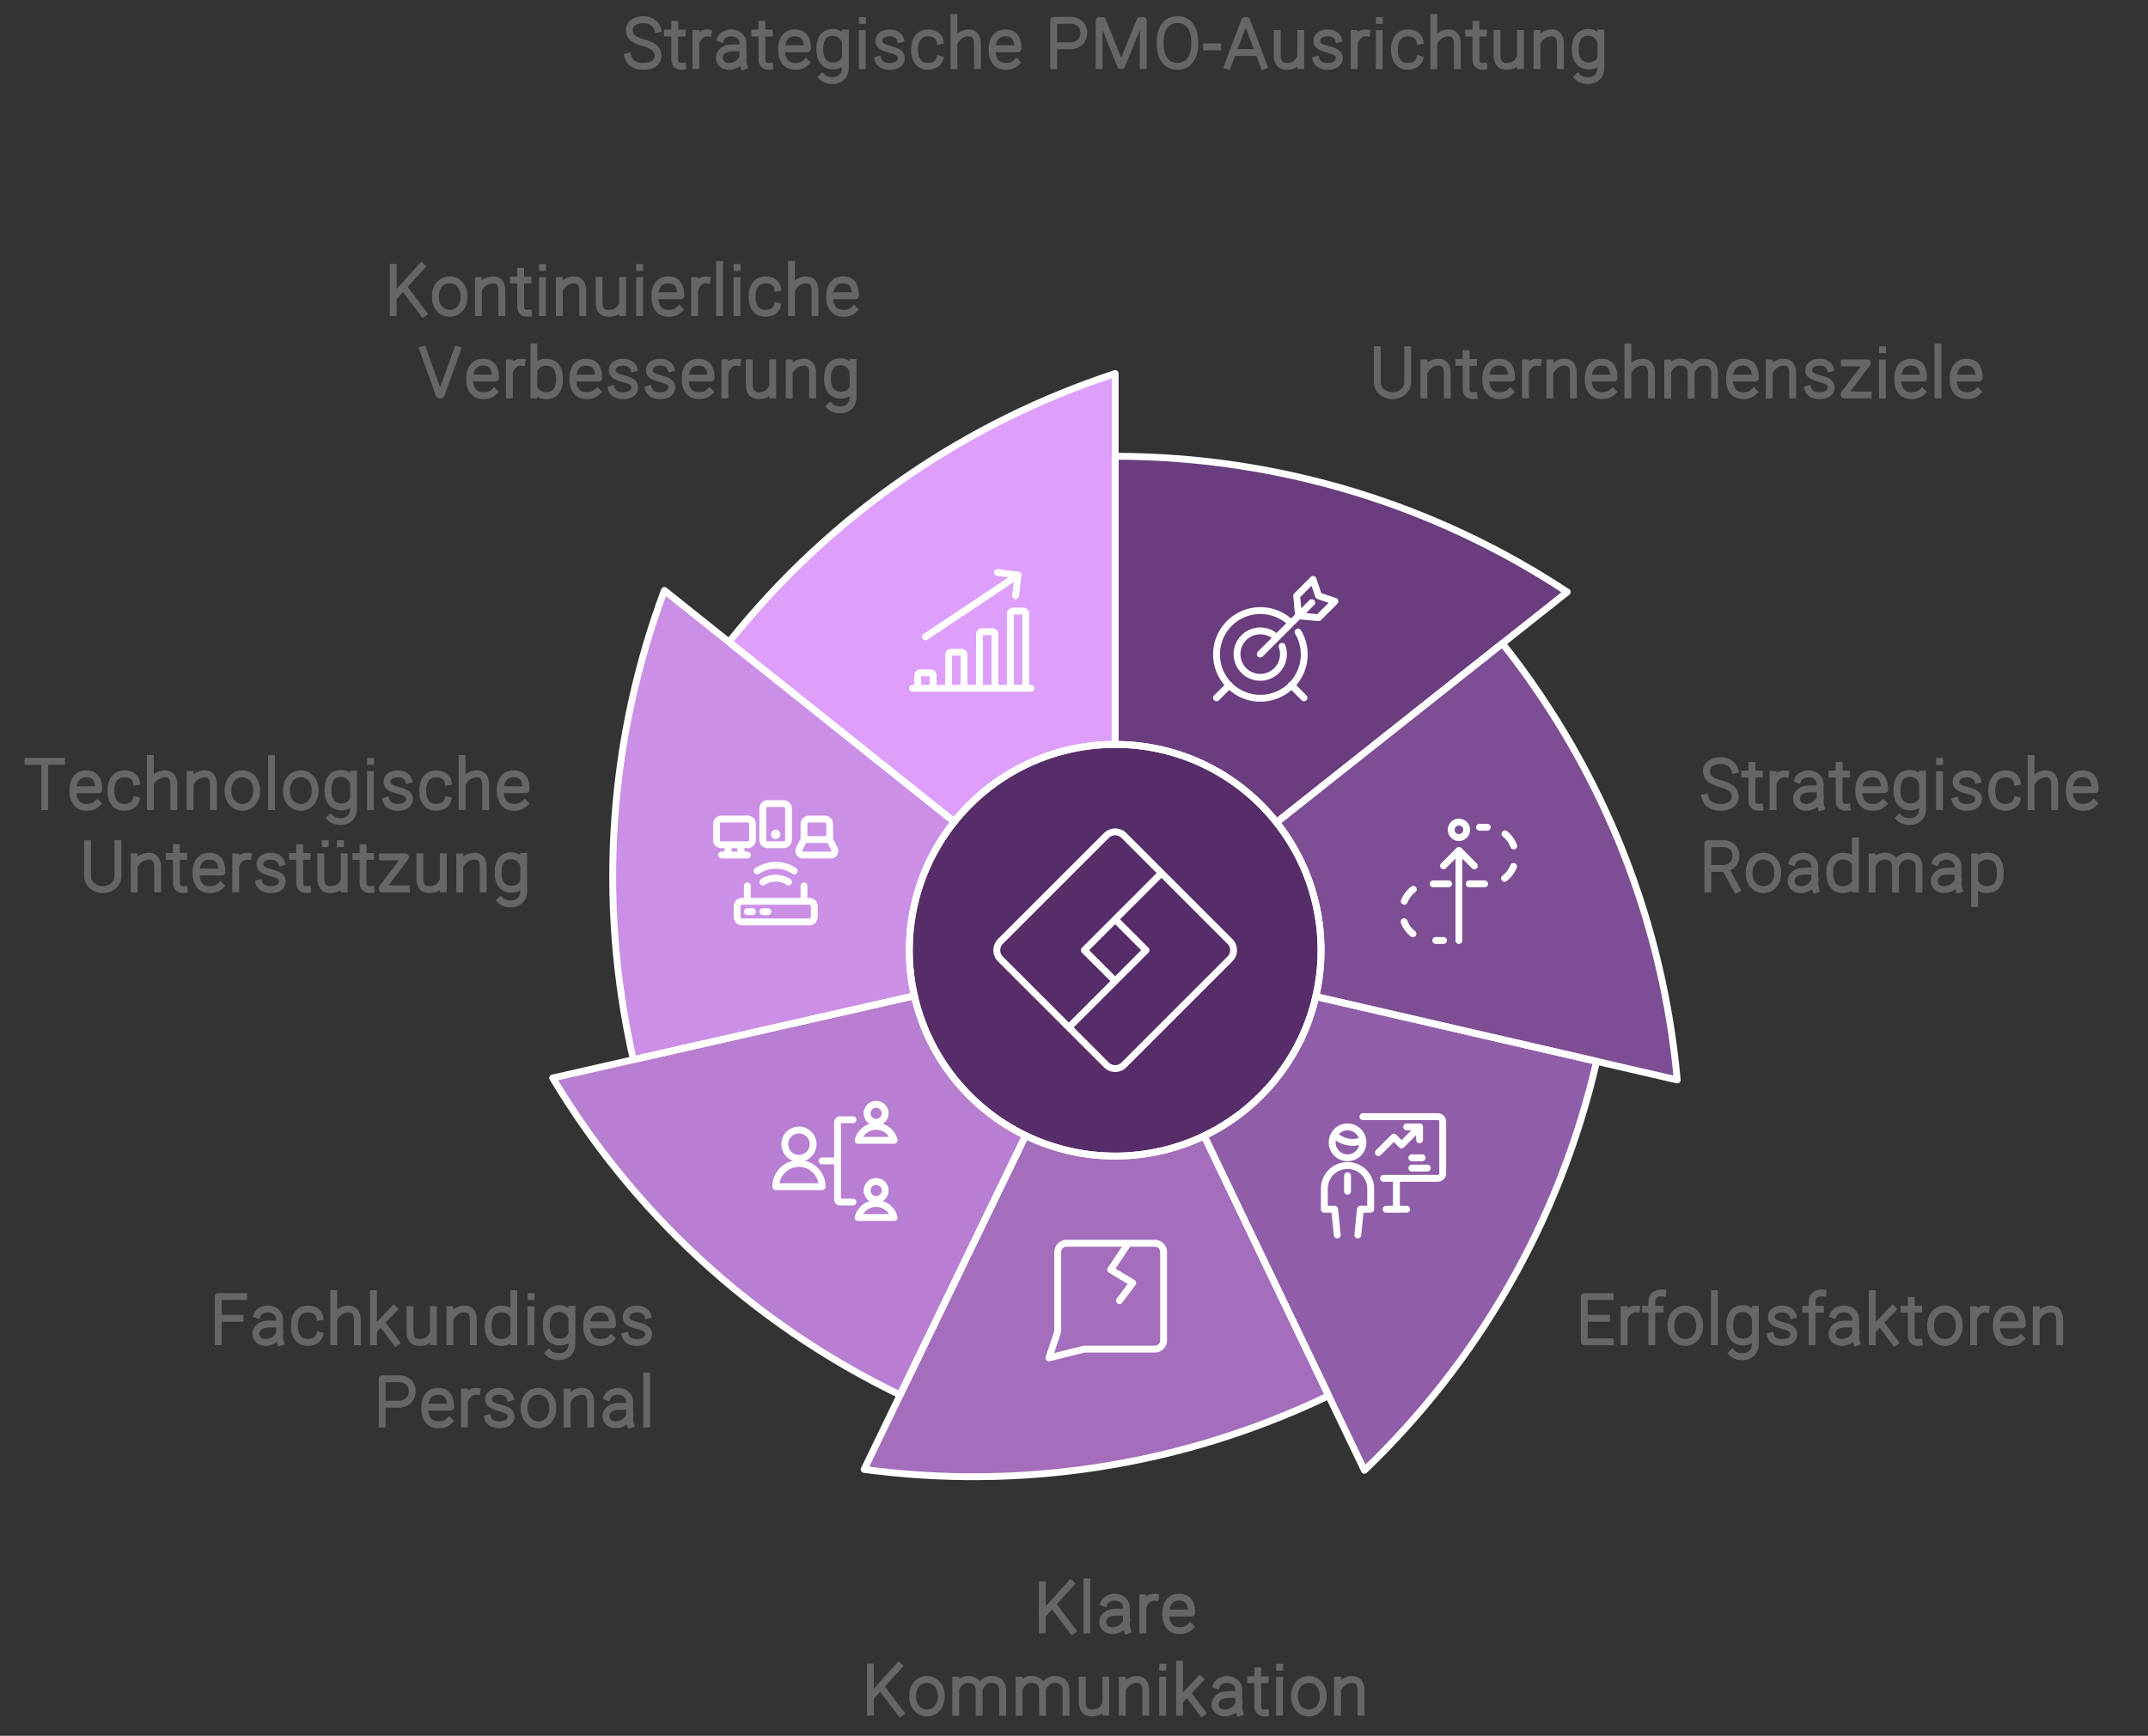<svg width="626" height="506" viewBox="0 0 626 506" style="fill:none;stroke:none;fill-rule:evenodd;clip-rule:evenodd;stroke-linecap:round;stroke-linejoin:round;stroke-miterlimit:1.5;" version="1.1" xmlns="http://www.w3.org/2000/svg" xmlns:xlink="http://www.w3.org/1999/xlink"><rect x="0" y="0" width="626" height="506" fill="#333333" stroke="none"/><g id="blend" style="mix-blend-mode:multiply"><g id="g-root-0.cr-big_cr_2rk2cj6qubp-fill" data-item-order="-106659" data-item-id="0.cr-big_cr_2rk2cj6qubp" data-item-class="Shape Stroke Fill ScenePart Indexed_0 ColorStrokeBlack" data-item-index="0" data-renderer-id="0" transform="matrix(1, 0, 0, 1, 255, 207)"><g id="0.cr-big_cr_2rk2cj6qubp-fill" stroke="none" fill="#562d69" transform="matrix(1, 0, 0, 1, -2, -2)"><g xmlns="http://www.w3.org/2000/svg" transform="translate(12, 12)"><path d="M0 60a60 60 0 1 0 120 0a60 60 0 1 0 -120 0"></path></g></g></g><g id="g-root-7.cu_sy_1hd82msj6qtc4-fill" data-item-order="-106657" data-item-id="7.cu_sy_1hd82msj6qtc4" data-item-class="ScenePart Indexed Fill Stroke ColorStrokeBlack" data-item-index="7" data-renderer-id="0" transform="matrix(1, 0, 0, 1, 202.461, 98.892)"><g id="7.cu_sy_1hd82msj6qtc4-fill" stroke="none" fill="#de9ffb" transform="matrix(1, 0, 0, 1, -2.461, -2.892)"><g xmlns="http://www.w3.org/2000/svg" transform="translate(-247, -143)"><path d="M 325.107 286.566L 259.461 234.161C 289.718 196.259 329.121 169.958 372 155.892L 372 264C 372 264 372 264 372 264C 353.022 264 336.102 272.811 325.107 286.566Z"></path></g></g></g><g id="g-root-6.cu_sy_1hd82msj6qtc3-fill" data-item-order="-106655" data-item-id="6.cu_sy_1hd82msj6qtc3" data-item-class="ScenePart Indexed Fill Stroke ColorStrokeBlack" data-item-index="6" data-renderer-id="0" transform="matrix(1, 0, 0, 1, 163.834, 162.121)"><g id="6.cu_sy_1hd82msj6qtc3-fill" stroke="none" fill="#cb8fe6" transform="matrix(1, 0, 0, 1, -2.834, -2.121)"><g xmlns="http://www.w3.org/2000/svg" transform="translate(-208, -207)"><path d="M 313.478 337.296L 231.578 355.903C 220.834 308.611 224.861 261.407 240.62 219.121L 325.107 286.566C 316.904 296.828 312 309.841 312 324C 312 328.569 312.511 333.019 313.478 337.296Z"></path></g></g></g><g id="g-root-5.cu_sy_1lt1kr8j6qsju-fill" data-item-order="-106653" data-item-id="5.cu_sy_1lt1kr8j6qsju" data-item-class="ScenePart Indexed Fill Stroke ColorStrokeBlack" data-item-index="5" data-renderer-id="0" transform="matrix(1, 0, 0, 1, 151.069, 280.296)"><g id="5.cu_sy_1lt1kr8j6qsju-fill" stroke="none" fill="#b77ed1" transform="matrix(1, 0, 0, 1, -2.069, -2.296)"><g xmlns="http://www.w3.org/2000/svg" transform="translate(-196, -325)"><path d="M 313.478 337.296L 208.069 361.244C 231.285 399.942 265.663 432.538 309.326 453.646L 345.88 378.031C 329.681 370.186 317.545 355.272 313.478 337.296Z"></path></g></g></g><g id="g-root-4.cu_sy_1lt1kr8j6qsjt-fill" data-item-order="-106651" data-item-id="4.cu_sy_1lt1kr8j6qsjt" data-item-class="ScenePart Indexed Fill Stroke ColorStrokeBlack" data-item-index="4" data-renderer-id="0" transform="matrix(1, 0, 0, 1, 241.834, 321.031)"><g id="4.cu_sy_1lt1kr8j6qsjt-fill" stroke="none" fill="#a46ebc" transform="matrix(1, 0, 0, 1, -2.834, -2.031)"><g xmlns="http://www.w3.org/2000/svg" transform="translate(-286, -366)"><path d="M 397.931 378.123C 390.082 381.89 381.288 384 372 384C 362.638 384 353.776 381.856 345.88 378.031L 298.834 475.351C 343.561 481.35 390.483 474.819 434.22 453.864L 397.931 378.123Z"></path></g></g></g><g id="g-root-3.cu_sy_1uool04j6qrr4-fill" data-item-order="-106649" data-item-id="3.cu_sy_1uool04j6qrr4" data-item-class="ScenePart Indexed Fill Stroke ColorStrokeBlack" data-item-index="3" data-renderer-id="0" transform="matrix(1, 0, 0, 1, 340.931, 280.5)"><g id="3.cu_sy_1uool04j6qrr4-fill" stroke="none" fill="#905ea8" transform="matrix(1, 0, 0, 1, -2.931, -2.5)"><g xmlns="http://www.w3.org/2000/svg" transform="translate(-385, -325)"><path d="M 430.475 337.5C 426.347 355.454 414.162 370.332 397.931 378.122L 444.637 475.605C 477.23 444.393 501.4 403.648 512.309 356.393L 430.475 337.5Z"></path></g></g></g><g id="g-root-2.cu_sy_1q8v2voj6qrrj-fill" data-item-order="-106647" data-item-id="2.cu_sy_1q8v2voj6qrrj" data-item-class="ScenePart Indexed Fill Stroke ColorStrokeBlack" data-item-index="2" data-renderer-id="0" transform="matrix(1, 0, 0, 1, 362.024, 177.555)"><g id="2.cu_sy_1q8v2voj6qrrj-fill" stroke="none" fill="#7d4e93" transform="matrix(1, 0, 0, 1, -2.024, -2.555)"><g xmlns="http://www.w3.org/2000/svg" transform="translate(-407, -222)"><path d="M 419.024 286.73L 484.852 234.555C 514.976 272.562 531.741 316.872 535.8 361.816L 430.475 337.5C 431.473 333.161 432 328.642 432 324C 432 309.916 427.148 296.966 419.024 286.73Z"></path></g></g></g><g id="g-root-1.cu_sy_2rk2cj6qubq-fill" data-item-order="-106645" data-item-id="1.cu_sy_2rk2cj6qubq" data-item-class="ScenePart Indexed Indexed_1 Fill Stroke ColorStrokeBlack" data-item-index="1" data-renderer-id="0" transform="matrix(1, 0, 0, 1, 315, 123)"><g id="1.cu_sy_2rk2cj6qubq-fill" stroke="none" fill="#693d7e" transform="matrix(1, 0, 0, 1, -2, -2)"><g xmlns="http://www.w3.org/2000/svg" transform="translate(-360, -168)"><path d="M 372 180L 372 264C 391.053 264 408.032 272.881 419.023 286.73L 503.745 219.58C 466.087 194.713 421 180.17 372.503 180.001C 372.335 180 372.168 180 372 180Z"></path></g></g></g><g id="g-root-2_7rcr8j6v11r-fill" data-item-order="0" data-item-id="2_7rcr8j6v11r" data-item-class="Icon Stroke SceneTarget Indexed Indexed_1 InsideFill InsideColorFill ColorStrokeBlack" data-item-index="1" data-renderer-id="0" transform="matrix(1, 0, 0, 1, 343.79, 158.167)"></g><g id="g-root-tx_technolo_142e1ckj6qrra-fill" data-item-order="0" data-item-id="tx_technolo_142e1ckj6qrra" data-item-class="Label Stroke SceneTarget Indexed ColorStrokeBlack" data-item-index="6" data-renderer-id="0" transform="matrix(1, 0, 0, 1, -9, 207)"></g><g id="g-root-incr_1ursyfoj6uzgp-fill" data-item-order="0" data-item-id="incr_1ursyfoj6uzgp" data-item-class="Icon Stroke SceneTarget Indexed InsideFill InsideColorFill ColorStrokeBlack" data-item-index="7" data-renderer-id="0" transform="matrix(1, 0, 0, 1, 255.204, 155.763)"></g><g id="g-root-tx_strategi_909zkkj6qsjm-fill" data-item-order="0" data-item-id="tx_strategi_909zkkj6qsjm" data-item-class="Label Stroke SceneTarget Indexed ColorStrokeBlack" data-item-index="2" data-renderer-id="0" transform="matrix(1, 0, 0, 1, 483, 207)"></g><g id="g-root-tech_1hgcg2cj6v11m-fill" data-item-order="0" data-item-id="tech_1hgcg2cj6v11m" data-item-class="Icon Stroke SceneTarget Indexed InsideFill InsideColorFill ColorStrokeBlack" data-item-index="6" data-renderer-id="0" transform="matrix(1, 0, 0, 1, 198.058, 223.496)"></g><g id="g-root-mana_1ut1wlwj6v1mw-fill" data-item-order="0" data-item-id="mana_1ut1wlwj6v1mw" data-item-class="Icon Stroke SceneTarget InsideFill InsideColorFill ColorStrokeBlack" data-item-index="0" data-renderer-id="0" transform="matrix(1, 0, 0, 1, 279, 230.996)"></g><g id="g-root-path_dj7v4kj6uzgu-fill" data-item-order="0" data-item-id="path_dj7v4kj6uzgu" data-item-class="Icon Stroke SceneTarget Indexed InsideFill InsideColorFill ColorStrokeBlack" data-item-index="2" data-renderer-id="0" transform="matrix(1, 0, 0, 1, 397.18, 228.899)"></g><g id="g-root-tx_unterneh_1upxj6cj6qtxf-fill" data-item-order="0" data-item-id="tx_unterneh_1upxj6cj6qtxf" data-item-class="Label Stroke SceneTarget Indexed Indexed_1 ColorStrokeBlack" data-item-index="1" data-renderer-id="0" transform="matrix(1, 0, 0, 1, 387, 87)"></g><g id="g-root-1_145ies4j6uzgr-fill" data-item-order="0" data-item-id="1_145ies4j6uzgr" data-item-class="Icon Stroke SceneTarget Indexed InsideFill InsideColorFill ColorStrokeBlack" data-item-index="5" data-renderer-id="0" transform="matrix(1, 0, 0, 1, 215.34, 310.414)"></g><g id="g-root-tx_klarekom_mb40usj6qu4g-fill" data-item-order="0" data-item-id="tx_klarekom_mb40usj6qu4g" data-item-class="Label Stroke SceneTarget Indexed ColorStrokeBlack" data-item-index="4" data-renderer-id="0" transform="matrix(1, 0, 0, 1, 237, 447)"></g><g id="g-root-grap_qu1wesj6v11p-fill" data-item-order="0" data-item-id="grap_qu1wesj6v11p" data-item-class="Icon Stroke SceneTarget Indexed InsideFill InsideColorFill ColorStrokeBlack" data-item-index="3" data-renderer-id="0" transform="matrix(1, 0, 0, 1, 375.21, 314.752)"></g><g id="g-root-tx_fachkund_v6r13oj6qsjz-fill" data-item-order="0" data-item-id="tx_fachkund_v6r13oj6qsjz" data-item-class="Label Stroke SceneTarget Indexed ColorStrokeBlack" data-item-index="5" data-renderer-id="0" transform="matrix(1, 0, 0, 1, 39, 363)"></g><g id="g-root-squa_zpownoj6v090-fill" data-item-order="0" data-item-id="squa_zpownoj6v090" data-item-class="Icon Stroke SceneTarget Indexed InsideFill InsideColorFill ColorStrokeBlack" data-item-index="4" data-renderer-id="0" transform="matrix(1, 0, 0, 1, 294.407, 351.143)"></g><g id="g-root-tx_erfolgsf_dg3hp0j6qrrd-fill" data-item-order="0" data-item-id="tx_erfolgsf_dg3hp0j6qrrd" data-item-class="Label Stroke SceneTarget Indexed ColorStrokeBlack" data-item-index="3" data-renderer-id="0" transform="matrix(1, 0, 0, 1, 447, 363)"></g><g id="g-root-tx_strategi_1lux00kj6qrkc-fill" data-item-order="0" data-item-id="tx_strategi_1lux00kj6qrkc" data-item-class="Label Stroke SceneTarget SceneTitle ColorStrokeBlack" data-item-index="none" data-renderer-id="0" transform="matrix(1, 0, 0, 1, 165, -9)"></g><g id="g-root-tx_kontinui_18hl2dwj6qu4t-fill" data-item-order="0" data-item-id="tx_kontinui_18hl2dwj6qu4t" data-item-class="Label Stroke SceneTarget Indexed ColorStrokeBlack" data-item-index="7" data-renderer-id="0" transform="matrix(1, 0, 0, 1, 99, 63)"></g><g id="g-root-0.cr-big_cr_2rk2cj6qubp-stroke" data-item-order="-106659" data-item-id="0.cr-big_cr_2rk2cj6qubp" data-item-class="Shape Stroke Fill ScenePart Indexed_0 ColorStrokeBlack" data-item-index="0" data-renderer-id="0" transform="matrix(1, 0, 0, 1, 255, 207)"><g id="0.cr-big_cr_2rk2cj6qubp-stroke" fill="none" stroke-linecap="round" stroke-linejoin="round" stroke-miterlimit="1.5" stroke="#ffffff" stroke-width="2" transform="matrix(1, 0, 0, 1, -2, -2)"><g xmlns="http://www.w3.org/2000/svg" transform="translate(12, 12)"><path d="M0 60a60 60 0 1 0 120 0a60 60 0 1 0 -120 0"></path></g></g></g><g id="g-root-7.cu_sy_1hd82msj6qtc4-stroke" data-item-order="-106657" data-item-id="7.cu_sy_1hd82msj6qtc4" data-item-class="ScenePart Indexed Fill Stroke ColorStrokeBlack" data-item-index="7" data-renderer-id="0" transform="matrix(1, 0, 0, 1, 202.461, 98.892)"><g id="7.cu_sy_1hd82msj6qtc4-stroke" fill="none" stroke-linecap="round" stroke-linejoin="round" stroke-miterlimit="1.5" stroke="#ffffff" stroke-width="2" transform="matrix(1, 0, 0, 1, -2.461, -2.892)"><g xmlns="http://www.w3.org/2000/svg" transform="translate(-247, -143)"><path d="M 325.107 286.566L 259.461 234.161C 289.718 196.259 329.121 169.958 372 155.892L 372 264C 372 264 372 264 372 264C 353.022 264 336.102 272.811 325.107 286.566Z"></path></g></g></g><g id="g-root-6.cu_sy_1hd82msj6qtc3-stroke" data-item-order="-106655" data-item-id="6.cu_sy_1hd82msj6qtc3" data-item-class="ScenePart Indexed Fill Stroke ColorStrokeBlack" data-item-index="6" data-renderer-id="0" transform="matrix(1, 0, 0, 1, 163.834, 162.121)"><g id="6.cu_sy_1hd82msj6qtc3-stroke" fill="none" stroke-linecap="round" stroke-linejoin="round" stroke-miterlimit="1.5" stroke="#ffffff" stroke-width="2" transform="matrix(1, 0, 0, 1, -2.834, -2.121)"><g xmlns="http://www.w3.org/2000/svg" transform="translate(-208, -207)"><path d="M 313.478 337.296L 231.578 355.903C 220.834 308.611 224.861 261.407 240.62 219.121L 325.107 286.566C 316.904 296.828 312 309.841 312 324C 312 328.569 312.511 333.019 313.478 337.296Z"></path></g></g></g><g id="g-root-5.cu_sy_1lt1kr8j6qsju-stroke" data-item-order="-106653" data-item-id="5.cu_sy_1lt1kr8j6qsju" data-item-class="ScenePart Indexed Fill Stroke ColorStrokeBlack" data-item-index="5" data-renderer-id="0" transform="matrix(1, 0, 0, 1, 151.069, 280.296)"><g id="5.cu_sy_1lt1kr8j6qsju-stroke" fill="none" stroke-linecap="round" stroke-linejoin="round" stroke-miterlimit="1.5" stroke="#ffffff" stroke-width="2" transform="matrix(1, 0, 0, 1, -2.069, -2.296)"><g xmlns="http://www.w3.org/2000/svg" transform="translate(-196, -325)"><path d="M 313.478 337.296L 208.069 361.244C 231.285 399.942 265.663 432.538 309.327 453.646L 345.88 378.031C 329.682 370.186 317.545 355.272 313.478 337.296Z"></path></g></g></g><g id="g-root-4.cu_sy_1lt1kr8j6qsjt-stroke" data-item-order="-106651" data-item-id="4.cu_sy_1lt1kr8j6qsjt" data-item-class="ScenePart Indexed Fill Stroke ColorStrokeBlack" data-item-index="4" data-renderer-id="0" transform="matrix(1, 0, 0, 1, 241.834, 321.031)"><g id="4.cu_sy_1lt1kr8j6qsjt-stroke" fill="none" stroke-linecap="round" stroke-linejoin="round" stroke-miterlimit="1.5" stroke="#ffffff" stroke-width="2" transform="matrix(1, 0, 0, 1, -2.834, -2.031)"><g xmlns="http://www.w3.org/2000/svg" transform="translate(-286, -366)"><path d="M 397.931 378.123C 390.082 381.89 381.288 384 372 384C 362.638 384 353.776 381.856 345.88 378.031L 298.834 475.351C 343.561 481.35 390.483 474.819 434.22 453.864L 397.931 378.123Z"></path></g></g></g><g id="g-root-3.cu_sy_1uool04j6qrr4-stroke" data-item-order="-106649" data-item-id="3.cu_sy_1uool04j6qrr4" data-item-class="ScenePart Indexed Fill Stroke ColorStrokeBlack" data-item-index="3" data-renderer-id="0" transform="matrix(1, 0, 0, 1, 340.931, 280.5)"><g id="3.cu_sy_1uool04j6qrr4-stroke" fill="none" stroke-linecap="round" stroke-linejoin="round" stroke-miterlimit="1.5" stroke="#ffffff" stroke-width="2" transform="matrix(1, 0, 0, 1, -2.931, -2.5)"><g xmlns="http://www.w3.org/2000/svg" transform="translate(-385, -325)"><path d="M 430.475 337.5C 426.347 355.454 414.162 370.332 397.931 378.122L 444.637 475.605C 477.23 444.393 501.4 403.648 512.309 356.393L 430.475 337.5Z"></path></g></g></g><g id="g-root-2.cu_sy_1q8v2voj6qrrj-stroke" data-item-order="-106647" data-item-id="2.cu_sy_1q8v2voj6qrrj" data-item-class="ScenePart Indexed Fill Stroke ColorStrokeBlack" data-item-index="2" data-renderer-id="0" transform="matrix(1, 0, 0, 1, 362.024, 177.555)"><g id="2.cu_sy_1q8v2voj6qrrj-stroke" fill="none" stroke-linecap="round" stroke-linejoin="round" stroke-miterlimit="1.5" stroke="#ffffff" stroke-width="2" transform="matrix(1, 0, 0, 1, -2.024, -2.555)"><g xmlns="http://www.w3.org/2000/svg" transform="translate(-407, -222)"><path d="M 419.024 286.73L 484.852 234.555C 514.976 272.562 531.74 316.872 535.8 361.816L 430.475 337.5C 431.473 333.161 432 328.642 432 324C 432 309.916 427.148 296.966 419.024 286.73Z"></path></g></g></g><g id="g-root-1.cu_sy_2rk2cj6qubq-stroke" data-item-order="-106645" data-item-id="1.cu_sy_2rk2cj6qubq" data-item-class="ScenePart Indexed Indexed_1 Fill Stroke ColorStrokeBlack" data-item-index="1" data-renderer-id="0" transform="matrix(1, 0, 0, 1, 315, 123)"><g id="1.cu_sy_2rk2cj6qubq-stroke" fill="none" stroke-linecap="round" stroke-linejoin="round" stroke-miterlimit="1.5" stroke="#ffffff" stroke-width="2" transform="matrix(1, 0, 0, 1, -2, -2)"><g xmlns="http://www.w3.org/2000/svg" transform="translate(-360, -168)"><path d="M 372 180L 372 264C 391.053 264 408.032 272.881 419.023 286.73L 503.745 219.58C 466.087 194.713 421 180.17 372.503 180.001C 372.335 180 372.168 180 372 180Z"></path></g></g></g><g id="g-root-2_7rcr8j6v11r-stroke" data-item-order="0" data-item-id="2_7rcr8j6v11r" data-item-class="Icon Stroke SceneTarget Indexed Indexed_1 InsideFill InsideColorFill ColorStrokeBlack" data-item-index="1" data-renderer-id="0" transform="matrix(1, 0, 0, 1, 343.79, 158.167)"><g id="2_7rcr8j6v11r-stroke" fill="none" stroke-linecap="round" stroke-linejoin="round" stroke-miterlimit="1.5" stroke="#ffffff" stroke-width="1.333" transform="matrix(1.5, 0, 0, 1.5, -9.5, -8)"><g xmlns="http://www.w3.org/2000/svg" transform="translate(13, 12)"><path d="M13.24,13.49A4.44,4.44,0,0,1,13.5,15a4.51,4.51,0,1,1-1.32-3.18M16.34,10.71A8.52,8.52,0,1,1,15,9M0.5 23.5L2.99 21.01M15.01 21.01L17.5 23.5M16.43 7.57L16.07 3.68L19.25 0.5L20.32 3.68L23.5 4.75L20.32 7.93L16.43 7.57ZM19 5L9 15"></path></g></g></g><g id="g-root-tx_technolo_142e1ckj6qrra-stroke" data-item-order="0" data-item-id="tx_technolo_142e1ckj6qrra" data-item-class="Label Stroke SceneTarget Indexed ColorStrokeBlack" data-item-index="6" data-renderer-id="0" transform="matrix(1, 0, 0, 1, -9, 207)"><g id="tx_technolo_142e1ckj6qrra-stroke" fill="none" stroke-linecap="square" stroke-linejoin="miter" stroke-miterlimit="4" stroke="#666666" stroke-width="2" transform="matrix(1, 0, 0, 1, 5, 2)"><g xmlns="http://www.w3.org/2000/svg" transform="translate(157, 8)"><path d="M-135.047 4.945C-138.31 4.945 -141.573 4.95 -144.836 4.95M-139.95 18.124V5.456 M-124.643 17.218C-125.616 18.155 -126.641 18.339 -127.826 18.339C-129.895 18.339 -131.758 17.028 -131.758 13.456C-131.758 9.884 -129.949 8.573 -127.88 8.573C-125.812 8.573 -124.208 9.63 -124.208 13.201H-131.428 M-113.348 16.254C-113.72 17.649 -115.288 18.339 -116.757 18.339C-118.894 18.339 -120.66 17.028 -120.66 13.456C-120.66 9.884 -118.791 8.573 -116.653 8.573C-115.146 8.573 -113.496 9.41 -113.263 10.915 M-109.192 4.086V18.128M-102.328 18.128V12.074C-102.328 11.363 -102.232 8.791 -104.625 8.587C-106.379 8.439 -108.064 9.547 -108.851 10.928 M-97.611 8.78L-97.611 18.128M-90.777 18.128V12.074C-90.777 11.362 -90.681 8.79 -93.064 8.587C-94.822 8.437 -96.511 9.562 -97.287 10.956 M-78.203 13.457C-78.203 16.522 -80.074 18.34 -82.382 18.34C-84.69 18.34 -86.561 16.522 -86.561 13.457C-86.561 10.392 -84.69 8.573 -82.382 8.573C-80.074 8.573 -78.203 10.392 -78.203 13.457Z M-73.874 4.125V18.126 M-61.163 13.457C-61.163 16.522 -63.034 18.34 -65.342 18.34C-67.65 18.34 -69.521 16.522 -69.521 13.457C-69.521 10.392 -67.65 8.573 -65.342 8.573C-63.034 8.573 -61.163 10.392 -61.163 13.457Z M-49.961 8.652V18.654C-49.961 23.351 -55.254 23.001 -56.689 21.47M-50.295 16.573C-50.975 17.661 -52.199 18.214 -53.485 18.214C-55.666 18.214 -57.423 16.903 -57.423 13.331C-57.423 9.76 -55.772 8.449 -53.59 8.449C-52.322 8.449 -51.017 9.129 -50.295 10.502 M-45.022 4.971H-44.998M-45.038 8.804V18.145 M-33.952 10.381C-34.248 9.404 -35.402 8.584 -37.012 8.584C-38.9 8.584 -40.12 9.447 -40.211 10.751C-40.316 12.246 -39.082 12.822 -37.152 13.339C-35.458 13.797 -33.515 14.277 -33.669 16.122C-33.768 17.311 -34.745 18.346 -37.102 18.346C-39.008 18.346 -40.085 17.53 -40.42 16.424 M-22.488 16.254C-22.86 17.649 -24.428 18.339 -25.897 18.339C-28.034 18.339 -29.8 17.028 -29.8 13.456C-29.8 9.884 -27.931 8.573 -25.793 8.573C-24.286 8.573 -22.636 9.41 -22.403 10.915 M-18.332 4.086V18.128M-11.468 18.128V12.074C-11.468 11.363 -11.372 8.791 -13.765 8.587C-15.519 8.439 -17.204 9.547 -17.991 10.928 M-0.103 17.218C-1.076 18.155 -2.101 18.339 -3.286 18.339C-5.355 18.339 -7.219 17.028 -7.219 13.456C-7.219 9.884 -5.409 8.573 -3.34 8.573C-1.272 8.573 0.332 9.63 0.332 13.201H-6.888 M-127.471 28.947V38.478C-127.471 40.611 -125.491 42.34 -123.049 42.34C-120.607 42.34 -118.628 40.611 -118.628 38.478V28.947 M-113.901 32.78L-113.901 42.128M-107.067 42.128V36.074C-107.067 35.362 -106.971 32.79 -109.354 32.587C-111.112 32.437 -112.801 33.562 -113.577 34.956 M-99.321 42.326C-100.73 42.465 -101.588 41.732 -101.588 40.387V30.081M-99.438 32.642H-101.202M-103.698 32.642H-101.965 M-88.763 41.218C-89.736 42.155 -90.761 42.339 -91.946 42.339C-94.015 42.339 -95.879 41.028 -95.879 37.456C-95.879 33.884 -94.069 32.573 -92 32.573C-89.932 32.573 -88.328 33.63 -88.328 37.201H-95.548 M-80.675 32.609C-82.056 32.419 -83.304 33.319 -83.946 34.619M-84.301 32.773V42.123 M-71.012 34.381C-71.308 33.404 -72.462 32.584 -74.072 32.584C-75.96 32.584 -77.18 33.447 -77.271 34.751C-77.376 36.246 -76.142 36.822 -74.212 37.339C-72.518 37.797 -70.575 38.277 -70.729 40.122C-70.828 41.31 -71.805 42.346 -74.162 42.346C-76.068 42.346 -77.145 41.53 -77.48 40.424 M-63.391 42.326C-64.8 42.465 -65.658 41.732 -65.658 40.387V30.081M-63.508 32.642H-65.272M-67.768 32.642H-66.035 M-58.227 28.932H-58.203M-53.795 28.932H-53.771M-59.508 32.767L-59.508 38.821C-59.508 39.532 -59.603 42.096 -57.221 42.307C-55.13 42.493 -53.857 41.653 -53.155 40.47M-52.673 42.115L-52.674 32.767 M-44.921 42.326C-46.33 42.465 -47.188 41.732 -47.188 40.387V30.081M-45.038 32.642H-46.802M-49.298 32.642H-47.565 M-41.531 32.78H-34.854V32.936L-41.616 41.904V42.128L-34.561 42.128 M-23.803 42.115L-23.804 32.767M-30.638 32.767L-30.638 38.821C-30.638 39.532 -30.733 42.096 -28.351 42.307C-26.26 42.493 -24.987 41.653 -24.285 40.47 M-19.001 32.78L-19.001 42.128M-12.167 42.128V36.074C-12.167 35.362 -12.071 32.79 -14.454 32.587C-16.212 32.437 -17.901 33.562 -18.677 34.956 M-0.381 32.652V42.654C-0.381 47.351 -5.674 47.001 -7.109 45.47M-0.715 40.573C-1.395 41.661 -2.619 42.214 -3.905 42.214C-6.086 42.214 -7.843 40.903 -7.843 37.331C-7.843 33.76 -6.192 32.449 -4.01 32.449C-2.742 32.449 -1.437 33.129 -0.715 34.502"></path></g></g></g><g id="g-root-incr_1ursyfoj6uzgp-stroke" data-item-order="0" data-item-id="incr_1ursyfoj6uzgp" data-item-class="Icon Stroke SceneTarget Indexed InsideFill InsideColorFill ColorStrokeBlack" data-item-index="7" data-renderer-id="0" transform="matrix(1, 0, 0, 1, 255.204, 155.763)"><g id="incr_1ursyfoj6uzgp-stroke" fill="none" stroke-linecap="round" stroke-linejoin="round" stroke-miterlimit="1.5" stroke="#ffffff" stroke-width="1.333" transform="matrix(1.5, 0, 0, 1.5, -8, -8)"><g xmlns="http://www.w3.org/2000/svg" transform="translate(12, 12)"><path d="M0.504 23.25L23.504 23.25M4.5,23.25v-2.5a.5.5,0,0,0-.5-.5H2a.5.5,0,0,0-.5.5v2.5M10.5,23.25v-6.5a.5.5,0,0,0-.5-.5H8a.5.5,0,0,0-.5.5v6.5M16.5,23.25V12.75a.5.5,0,0,0-.5-.5H14a.5.5,0,0,0-.5.5v10.5M22.5,23.25V8.75a.5.5,0,0,0-.5-.5H20a.5.5,0,0,0-.5.5v14.5M3.004 13.25L21.004 1.25M20.504 5.25L21.004 1.25 17.004 0.75"></path></g></g></g><g id="g-root-tx_strategi_909zkkj6qsjm-stroke" data-item-order="0" data-item-id="tx_strategi_909zkkj6qsjm" data-item-class="Label Stroke SceneTarget Indexed ColorStrokeBlack" data-item-index="2" data-renderer-id="0" transform="matrix(1, 0, 0, 1, 483, 207)"><g id="tx_strategi_909zkkj6qsjm-stroke" fill="none" stroke-linecap="square" stroke-linejoin="miter" stroke-miterlimit="4" stroke="#666666" stroke-width="2" transform="matrix(1, 0, 0, 1, 1, 2)"><g xmlns="http://www.w3.org/2000/svg" transform="translate(9, 8)"><path d="M12.596 7.457C12.165 5.893 10.545 4.732 8.456 4.732C6.008 4.732 4.307 5.931 4.307 7.754C4.307 9.724 5.771 10.685 8.275 11.406C10.473 12.045 12.71 12.812 12.71 15.288C12.71 16.951 11.397 18.346 8.34 18.346C5.868 18.346 4.287 17.106 3.923 15.483 M19.839 18.326C18.43 18.465 17.572 17.732 17.572 16.387V6.081M19.722 8.642H17.958M15.462 8.642H17.195 M27.355 8.609C25.974 8.419 24.726 9.319 24.084 10.619M23.729 8.773V18.123 M30.978 10.246C31.342 9.28 32.758 8.567 34.098 8.567C35.952 8.567 37.454 9.88 37.454 11.499L37.46 12.957V15.571C37.46 16.614 37.435 17.353 37.736 18.278M37.08 12.957H34.352C31.849 12.957 30.549 14.343 30.549 15.837C30.549 17.331 31.787 18.341 33.403 18.341C35.385 18.341 37.011 16.888 37.411 15.732 M45.259 18.326C43.85 18.465 42.992 17.732 42.992 16.387V6.081M45.142 8.642H43.378M40.882 8.642H42.615 M55.817 17.218C54.844 18.155 53.819 18.339 52.634 18.339C50.565 18.339 48.702 17.028 48.702 13.456C48.702 9.884 50.511 8.573 52.58 8.573C54.648 8.573 56.252 9.63 56.252 13.201H49.032 M67.309 8.652V18.654C67.309 23.351 62.016 23.001 60.581 21.47M66.975 16.573C66.295 17.661 65.071 18.214 63.785 18.214C61.604 18.214 59.847 16.903 59.847 13.331C59.847 9.76 61.498 8.449 63.68 8.449C64.948 8.449 66.253 9.129 66.975 10.502 M72.248 4.971H72.272M72.232 8.804V18.145 M83.318 10.381C83.022 9.404 81.868 8.584 80.258 8.584C78.37 8.584 77.15 9.447 77.059 10.751C76.954 12.246 78.188 12.822 80.118 13.339C81.812 13.797 83.755 14.277 83.601 16.122C83.502 17.311 82.525 18.346 80.168 18.346C78.262 18.346 77.185 17.53 76.85 16.424 M94.782 16.254C94.41 17.649 92.842 18.339 91.373 18.339C89.236 18.339 87.47 17.028 87.47 13.456C87.47 9.884 89.339 8.573 91.477 8.573C92.984 8.573 94.634 9.41 94.867 10.915 M98.938 4.086V18.128M105.802 18.128V12.074C105.802 11.363 105.898 8.791 103.505 8.587C101.751 8.439 100.066 9.547 99.279 10.928 M117.167 17.218C116.194 18.155 115.169 18.339 113.984 18.339C111.915 18.339 110.051 17.028 110.051 13.456C110.051 9.884 111.861 8.573 113.93 8.573C115.998 8.573 117.602 9.63 117.602 13.201H110.382 M4.725 42.133V28.945L9.521 28.93C10.591 28.967 12.912 29.729 12.912 32.477C12.912 35.224 10.591 36.061 9.521 36.136L5.274 36.15M13.139 42.249L10.028 36.514 M25.097 37.457C25.097 40.522 23.226 42.34 20.918 42.34C18.61 42.34 16.739 40.522 16.739 37.457C16.739 34.392 18.61 32.573 20.918 32.573C23.226 32.573 25.097 34.392 25.097 37.457Z M29.408 34.246C29.772 33.28 31.188 32.567 32.528 32.567C34.382 32.567 35.884 33.88 35.884 35.499L35.89 36.957V39.571C35.89 40.614 35.865 41.353 36.166 42.278M35.51 36.957H32.782C30.279 36.957 28.979 38.343 28.979 39.837C28.979 41.331 30.217 42.341 31.833 42.341C33.815 42.341 35.441 40.888 35.841 39.732 M47.72 42.124V28.123M47.36 40.773C46.498 41.871 45.4 42.34 44.09 42.34C41.909 42.34 40.257 41.029 40.257 37.458C40.257 33.886 42.014 32.575 44.196 32.575C45.465 32.575 46.675 33.114 47.36 34.175 M52.59 32.814L52.59 42.162M59.424 42.162L59.413 35.47C59.349 34.526 58.982 33.078 57.108 32.649C55.168 32.205 53.688 33.248 52.952 34.595M66.259 42.162V36.108C66.259 35.396 66.374 33.206 63.943 32.649C61.914 32.184 60.38 33.347 59.679 34.783 M71.158 34.246C71.522 33.28 72.938 32.567 74.278 32.567C76.132 32.567 77.634 33.88 77.634 35.499L77.64 36.957V39.571C77.64 40.614 77.615 41.353 77.917 42.278M77.26 36.957H74.532C72.029 36.957 70.729 38.343 70.729 39.837C70.729 41.331 71.967 42.341 73.583 42.341C75.565 42.341 77.191 40.888 77.591 39.732 M82.463 32.774V46.393M82.829 34.124C83.712 33.027 84.893 32.558 86.202 32.558C88.383 32.558 89.962 33.904 89.962 37.476C89.962 41.047 88.278 42.323 86.096 42.323C84.825 42.323 83.539 41.783 82.829 40.719"></path></g></g></g><g id="g-root-tech_1hgcg2cj6v11m-stroke" data-item-order="0" data-item-id="tech_1hgcg2cj6v11m" data-item-class="Icon Stroke SceneTarget Indexed InsideFill InsideColorFill ColorStrokeBlack" data-item-index="6" data-renderer-id="0" transform="matrix(1, 0, 0, 1, 198.058, 223.496)"><g id="tech_1hgcg2cj6v11m-stroke" fill="none" stroke-linecap="round" stroke-linejoin="round" stroke-miterlimit="1.5" stroke="#ffffff" stroke-width="1.333" transform="matrix(1.5, 0, 0, 1.5, -8, -8)"><g xmlns="http://www.w3.org/2000/svg" transform="translate(12, 12)"><path d="M5.5 19.5h13s1 0 1 1v2s0 1 -1 1 h-13s-1 0 -1 -1v-2s0 -1 1 -1M6.5 19.5L6.5 16.5M17.5 19.5L17.5 16.5M6.5 21.5L7.5 21.5M9.5 21.5L10.5 21.5M12,6.25a.25.25,0,1,1-.25.25A.25.25,0,0,1,12,6.25M10.5 0.5h3s1 0 1 1v6s0 1 -1 1 h-3s-1 0 -1 -1v-6s0 -1 1 -1M18.5,3.5h3a1,1,0,0,1,1,1v3a0,0,0,0,1,0,0h-5a0,0,0,0,1,0,0v-3A1,1,0,0,1,18.5,3.5ZM22.691,10.5a.81.81,0,0,0,.724-1.171L22.5,7.5h-5l-.915,1.829a.81.81,0,0,0,.724,1.171ZM1.5 3.5h5s1 0 1 1v3s0 1 -1 1 h-5s-1 0 -1 -1v-3s0 -1 1 -1M1.5 10.5L6.5 10.5M2.5 10.5L3 8.5M5.5 10.5L5 8.5M15.605,13.592a6.5,6.5,0,0,0-7.21,0M14.5,15.756a4.5,4.5,0,0,0-4.992,0"></path></g></g></g><g id="g-root-mana_1ut1wlwj6v1mw-stroke" data-item-order="0" data-item-id="mana_1ut1wlwj6v1mw" data-item-class="Icon Stroke SceneTarget InsideFill InsideColorFill ColorStrokeBlack" data-item-index="0" data-renderer-id="0" transform="matrix(1, 0, 0, 1, 279, 230.996)"><g id="mana_1ut1wlwj6v1mw-stroke" fill="none" stroke-linecap="round" stroke-linejoin="round" stroke-miterlimit="1.5" stroke="#ffffff" stroke-width="0.667" transform="matrix(3, 0, 0, 3, -26, -26)"><g xmlns="http://www.w3.org/2000/svg" transform="translate(12, 12)"><path d="M0 0m12 9 4.5-4.5M12 15l-4.5 4.5m16-7.5a1.21 1.21 0 0 1-.35.85l-10.3 10.3a1.21 1.21 0 0 1-1.7 0L.85 12.85a1.21 1.21 0 0 1 0-1.7L11.15.85a1.21 1.21 0 0 1 1.7 0l10.3 10.3a1.21 1.21 0 0 1 .35.85ZM9.002 12 12 9.002 14.998 12 12 14.998z"></path></g></g></g><g id="g-root-path_dj7v4kj6uzgu-stroke" data-item-order="0" data-item-id="path_dj7v4kj6uzgu" data-item-class="Icon Stroke SceneTarget Indexed InsideFill InsideColorFill ColorStrokeBlack" data-item-index="2" data-renderer-id="0" transform="matrix(1, 0, 0, 1, 397.18, 228.899)"><g id="path_dj7v4kj6uzgu-stroke" fill="none" stroke-linecap="round" stroke-linejoin="round" stroke-miterlimit="1.5" stroke="#ffffff" stroke-width="1.333" transform="matrix(1.5, 0, 0, 1.5, -6.5, -8)"><g xmlns="http://www.w3.org/2000/svg" transform="translate(11, 12)"><path d="M20.941,2.783A5.5,5.5,0,0,1,22.653,5.14M22.619,9.107a5.495,5.495,0,0,1-1.754,2.327M3.059,22.217A5.5,5.5,0,0,1,1.347,19.86M1.381,15.893a5.495,5.495,0,0,1,1.754-2.327M16 1.5L17.5 1.5M7.5 23.5L9 23.5M14 12.5L17 12.5M7 12.5L10 12.5M12 6L12 23.5M9 9L12 6 15 9M10.500 2.000 A1.500 1.500 0 1 0 13.500 2.000 A1.500 1.500 0 1 0 10.500 2.000 Z"></path></g></g></g><g id="g-root-tx_unterneh_1upxj6cj6qtxf-stroke" data-item-order="0" data-item-id="tx_unterneh_1upxj6cj6qtxf" data-item-class="Label Stroke SceneTarget Indexed Indexed_1 ColorStrokeBlack" data-item-index="1" data-renderer-id="0" transform="matrix(1, 0, 0, 1, 387, 87)"><g id="tx_unterneh_1upxj6cj6qtxf-stroke" fill="none" stroke-linecap="square" stroke-linejoin="miter" stroke-miterlimit="4" stroke="#666666" stroke-width="2" transform="matrix(1, 0, 0, 1, 2, 2)"><g xmlns="http://www.w3.org/2000/svg" transform="translate(8, 8)"><path d="M4.399 4.947V14.478C4.399 16.611 6.379 18.34 8.821 18.34C11.263 18.34 13.242 16.611 13.242 14.478V4.947 M17.969 8.78L17.969 18.128M24.803 18.128V12.074C24.803 11.362 24.899 8.79 22.516 8.587C20.758 8.437 19.069 9.562 18.293 10.956 M32.549 18.326C31.14 18.465 30.282 17.732 30.282 16.387V6.081M32.432 8.642H30.668M28.172 8.642H29.905 M43.107 17.218C42.134 18.155 41.109 18.339 39.924 18.339C37.855 18.339 35.992 17.028 35.992 13.456C35.992 9.884 37.801 8.573 39.87 8.573C41.938 8.573 43.542 9.63 43.542 13.201H36.322 M51.195 8.609C49.814 8.419 48.566 9.319 47.924 10.619M47.569 8.773V18.123 M54.699 8.78L54.699 18.128M61.533 18.128V12.074C61.533 11.362 61.629 8.79 59.246 8.587C57.488 8.437 55.799 9.562 55.023 10.956 M72.957 17.218C71.984 18.155 70.959 18.339 69.774 18.339C67.705 18.339 65.842 17.028 65.842 13.456C65.842 9.884 67.651 8.573 69.72 8.573C71.788 8.573 73.392 9.63 73.392 13.201H66.172 M77.428 4.086V18.128M84.292 18.128V12.074C84.292 11.363 84.388 8.791 81.995 8.587C80.241 8.439 78.556 9.547 77.769 10.928 M89.03 8.814L89.03 18.162M95.864 18.162L95.853 11.47C95.789 10.526 95.422 9.078 93.548 8.649C91.608 8.205 90.128 9.248 89.392 10.595M102.699 18.162V12.108C102.699 11.396 102.814 9.206 100.383 8.649C98.354 8.184 96.82 9.347 96.119 10.783 M114.127 17.218C113.154 18.155 112.129 18.339 110.944 18.339C108.875 18.339 107.012 17.028 107.012 13.456C107.012 9.884 108.821 8.573 110.89 8.573C112.958 8.573 114.562 9.63 114.562 13.201H107.342 M118.609 8.78L118.609 18.128M125.443 18.128V12.074C125.443 11.362 125.539 8.79 123.156 8.587C121.398 8.437 119.709 9.562 118.933 10.956 M136.378 10.381C136.082 9.404 134.928 8.584 133.318 8.584C131.43 8.584 130.21 9.447 130.119 10.751C130.014 12.246 131.248 12.822 133.178 13.339C134.872 13.797 136.815 14.277 136.661 16.122C136.562 17.311 135.585 18.346 133.228 18.346C131.322 18.346 130.245 17.53 129.91 16.424 M140.509 8.78H147.186V8.936L140.424 17.904V18.128L147.479 18.128 M151.608 4.971H151.632M151.592 8.804V18.145 M163.167 17.218C162.194 18.155 161.169 18.339 159.984 18.339C157.915 18.339 156.051 17.028 156.051 13.456C156.051 9.884 157.861 8.573 159.93 8.573C161.998 8.573 163.602 9.63 163.602 13.201H156.382 M167.786 4.125V18.126 M179.347 17.218C178.374 18.155 177.349 18.339 176.164 18.339C174.095 18.339 172.232 17.028 172.232 13.456C172.232 9.884 174.041 8.573 176.11 8.573C178.178 8.573 179.782 9.63 179.782 13.201H172.562"></path></g></g></g><g id="g-root-1_145ies4j6uzgr-stroke" data-item-order="0" data-item-id="1_145ies4j6uzgr" data-item-class="Icon Stroke SceneTarget Indexed InsideFill InsideColorFill ColorStrokeBlack" data-item-index="5" data-renderer-id="0" transform="matrix(1, 0, 0, 1, 215.34, 310.414)"><g id="1_145ies4j6uzgr-stroke" fill="none" stroke-linecap="round" stroke-linejoin="round" stroke-miterlimit="1.5" stroke="#ffffff" stroke-width="1.333" transform="matrix(1.5, 0, 0, 1.5, -8, -6.5)"><g xmlns="http://www.w3.org/2000/svg" transform="translate(12, 11)"><path d="M15.5,20H13a.5.5,0,0,1-.5-.5V4.5A.5.5,0,0,1,13,4h2.5M9.5 12L12.5 12M18.250 2.750 A1.750 1.750 0 1 0 21.750 2.750 A1.750 1.750 0 1 0 18.250 2.750 ZM23.5,8a3.612,3.612,0,0,0-7,0ZM18.250 17.750 A1.750 1.750 0 1 0 21.750 17.750 A1.750 1.750 0 1 0 18.250 17.750 ZM23.5,23a3.612,3.612,0,0,0-7,0ZM.5,17a4.5,4.5,0,0,1,9,0ZM2.250 8.750 A2.750 2.750 0 1 0 7.750 8.750 A2.750 2.750 0 1 0 2.250 8.750 Z"></path></g></g></g><g id="g-root-tx_klarekom_mb40usj6qu4g-stroke" data-item-order="0" data-item-id="tx_klarekom_mb40usj6qu4g" data-item-class="Label Stroke SceneTarget Indexed ColorStrokeBlack" data-item-index="4" data-renderer-id="0" transform="matrix(1, 0, 0, 1, 237, 447)"><g id="tx_klarekom_mb40usj6qu4g-stroke" fill="none" stroke-linecap="square" stroke-linejoin="miter" stroke-miterlimit="4" stroke="#666666" stroke-width="2" transform="matrix(1, 0, 0, 1, 4, 2)"><g xmlns="http://www.w3.org/2000/svg" transform="translate(82, 8)"><path d="M-19.24 4.945V18.122M-10.966 4.675L-18.886 13.44M-10.467 18.331L-16.06 10.92 M-6.249 4.125V18.126 M-1.217 10.246C-0.853 9.28 0.563 8.567 1.903 8.567C3.757 8.567 5.259 9.88 5.259 11.499L5.265 12.957V15.571C5.265 16.614 5.24 17.353 5.542 18.278M4.885 12.957H2.157C-0.346 12.957 -1.646 14.343 -1.646 15.837C-1.646 17.331 -0.408 18.341 1.208 18.341C3.19 18.341 4.816 16.888 5.216 15.732 M13.7 8.609C12.319 8.419 11.071 9.319 10.429 10.619M10.074 8.773V18.123 M23.852 17.218C22.879 18.155 21.854 18.339 20.669 18.339C18.6 18.339 16.736 17.028 16.736 13.456C16.736 9.884 18.546 8.573 20.615 8.573C22.683 8.573 24.287 9.63 24.287 13.201H17.067 M-69.33 28.945V42.122M-61.056 28.675L-68.976 37.44M-60.557 42.331L-66.15 34.92 M-48.678 37.457C-48.678 40.522 -50.549 42.34 -52.857 42.34C-55.165 42.34 -57.036 40.522 -57.036 37.457C-57.036 34.392 -55.165 32.573 -52.857 32.573C-50.549 32.573 -48.678 34.392 -48.678 37.457Z M-44.465 32.814L-44.465 42.162M-37.631 42.162L-37.642 35.47C-37.706 34.526 -38.073 33.078 -39.947 32.649C-41.887 32.205 -43.367 33.248 -44.103 34.595M-30.796 42.162V36.108C-30.796 35.396 -30.681 33.206 -33.112 32.649C-35.141 32.184 -36.676 33.347 -37.376 34.783 M-25.995 32.814L-25.995 42.162M-19.161 42.162L-19.172 35.47C-19.236 34.526 -19.603 33.078 -21.477 32.649C-23.417 32.205 -24.897 33.248 -25.633 34.595M-12.326 42.162V36.108C-12.326 35.396 -12.211 33.206 -14.642 32.649C-16.671 32.184 -18.206 33.347 -18.906 34.783 M-0.738 42.115L-0.739 32.767M-7.573 32.767L-7.573 38.821C-7.573 39.532 -7.668 42.096 -5.286 42.307C-3.195 42.493 -1.922 41.653 -1.22 40.47 M4.064 32.78L4.064 42.128M10.898 42.128V36.074C10.898 35.362 10.994 32.79 8.611 32.587C6.853 32.437 5.164 33.562 4.388 34.956 M15.853 28.971H15.877M15.837 32.804V42.145 M20.76 28.125V42.126M26.683 32.61L21.147 38.462M27.344 42.284L23.227 36.785 M31.543 34.246C31.907 33.28 33.323 32.567 34.663 32.567C36.517 32.567 38.019 33.88 38.019 35.499L38.025 36.957V39.571C38.025 40.614 38 41.353 38.302 42.278M37.645 36.957H34.917C32.414 36.957 31.114 38.343 31.114 39.837C31.114 41.331 32.352 42.341 33.968 42.341C35.95 42.341 37.576 40.888 37.976 39.732 M45.824 42.326C44.415 42.465 43.557 41.732 43.557 40.387V30.081M45.707 32.642H43.943M41.447 32.642H43.18 M49.913 28.971H49.937M49.897 32.804V42.145 M62.622 37.457C62.622 40.522 60.751 42.34 58.443 42.34C56.135 42.34 54.264 40.522 54.264 37.457C54.264 34.392 56.135 32.573 58.443 32.573C60.751 32.573 62.622 34.392 62.622 37.457Z M66.814 32.78L66.814 42.128M73.648 42.128V36.074C73.648 35.362 73.744 32.79 71.361 32.587C69.603 32.437 67.914 33.562 67.138 34.956"></path></g></g></g><g id="g-root-grap_qu1wesj6v11p-stroke" data-item-order="0" data-item-id="grap_qu1wesj6v11p" data-item-class="Icon Stroke SceneTarget Indexed InsideFill InsideColorFill ColorStrokeBlack" data-item-index="3" data-renderer-id="0" transform="matrix(1, 0, 0, 1, 375.21, 314.752)"><g id="grap_qu1wesj6v11p-stroke" fill="none" stroke-linecap="round" stroke-linejoin="round" stroke-miterlimit="1.5" stroke="#ffffff" stroke-width="1.333" transform="matrix(1.5, 0, 0, 1.5, -8, -8)"><g xmlns="http://www.w3.org/2000/svg" transform="translate(12, 12)"><path d="M5 12L5 15M7,23.5l.5-5h2v-4a4.5,4.5,0,1,0-9,0v4h2l.5,5M2.43,4A5,5,0,0,0,6,5.5a5,5,0,0,0,2-.41M2.02 5.5a2.99 3 0 1 0 5.98 0a2.99 3 0 1 0 -5.98 0M8,.5H22.5a1,1,0,0,1,1,1v10a1,1,0,0,1-1,1H12M14.5 12.5L14.5 18.5M12.5 18.5L16.5 18.5M11 7.5L14 4.5L15.5 6L19 2.5M16.5 2.5L19 2.5L19 5M17.5 8.5L19.5 8.5M17.5 10.5L20.5 10.5"></path></g></g></g><g id="g-root-tx_fachkund_v6r13oj6qsjz-stroke" data-item-order="0" data-item-id="tx_fachkund_v6r13oj6qsjz" data-item-class="Label Stroke SceneTarget Indexed ColorStrokeBlack" data-item-index="5" data-renderer-id="0" transform="matrix(1, 0, 0, 1, 39, 363)"><g id="tx_fachkund_v6r13oj6qsjz-stroke" fill="none" stroke-linecap="square" stroke-linejoin="miter" stroke-miterlimit="4" stroke="#666666" stroke-width="2" transform="matrix(1, 0, 0, 1, 12, 2)"><g xmlns="http://www.w3.org/2000/svg" transform="translate(138, 8)"><path d="M-118.006 4.945C-119.406 4.945 -124.466 4.95 -125.414 4.95V18.124M-119.038 11.297H-124.977 M-114.012 10.246C-113.648 9.28 -112.232 8.567 -110.892 8.567C-109.038 8.567 -107.536 9.88 -107.536 11.499L-107.53 12.957V15.571C-107.53 16.614 -107.555 17.353 -107.254 18.278M-107.91 12.957H-110.638C-113.141 12.957 -114.441 14.343 -114.441 15.837C-114.441 17.331 -113.203 18.341 -111.588 18.341C-109.605 18.341 -107.979 16.888 -107.579 15.732 M-95.888 16.254C-96.26 17.649 -97.828 18.339 -99.297 18.339C-101.434 18.339 -103.2 17.028 -103.2 13.456C-103.2 9.884 -101.331 8.573 -99.193 8.573C-97.686 8.573 -96.036 9.41 -95.803 10.915 M-91.732 4.086V18.128M-84.868 18.128V12.074C-84.868 11.363 -84.772 8.791 -87.165 8.587C-88.919 8.439 -90.604 9.547 -91.391 10.928 M-80.155 4.125V18.126M-74.232 8.61L-79.768 14.462M-73.571 18.284L-77.688 12.785 M-62.683 18.115L-62.684 8.767M-69.518 8.767L-69.518 14.821C-69.518 15.533 -69.613 18.096 -67.231 18.308C-65.14 18.493 -63.867 17.653 -63.165 16.47 M-57.881 8.78L-57.881 18.128M-51.047 18.128V12.074C-51.047 11.362 -50.951 8.79 -53.334 8.587C-55.092 8.437 -56.781 9.562 -57.557 10.956 M-39.27 18.124V4.123M-39.63 16.773C-40.492 17.871 -41.59 18.34 -42.9 18.34C-45.081 18.34 -46.733 17.029 -46.733 13.458C-46.733 9.886 -44.976 8.575 -42.794 8.575C-41.525 8.575 -40.315 9.114 -39.63 10.175 M-34.242 4.971H-34.218M-34.258 8.804V18.145 M-22.321 8.652V18.654C-22.321 23.351 -27.614 23.001 -29.049 21.47M-22.655 16.573C-23.335 17.661 -24.559 18.214 -25.845 18.214C-28.026 18.214 -29.783 16.903 -29.783 13.331C-29.783 9.76 -28.132 8.449 -25.95 8.449C-24.682 8.449 -23.377 9.129 -22.655 10.502 M-10.913 17.218C-11.886 18.155 -12.911 18.339 -14.096 18.339C-16.165 18.339 -18.029 17.028 -18.029 13.456C-18.029 9.884 -16.219 8.573 -14.15 8.573C-12.082 8.573 -10.478 9.63 -10.478 13.201H-17.698 M-0.272 10.381C-0.568 9.404 -1.722 8.584 -3.332 8.584C-5.22 8.584 -6.44 9.447 -6.531 10.751C-6.636 12.246 -5.402 12.822 -3.472 13.339C-1.778 13.797 0.165 14.277 0.011 16.122C-0.088 17.311 -1.065 18.346 -3.422 18.346C-5.328 18.346 -6.405 17.53 -6.74 16.424 M-77.629 42.131V28.944L-72.35 28.928C-71.252 28.967 -68.867 29.749 -68.867 32.572C-68.867 35.394 -71.252 36.254 -72.35 36.331L-77.101 36.345 M-58.103 41.218C-59.076 42.155 -60.101 42.339 -61.286 42.339C-63.355 42.339 -65.219 41.028 -65.219 37.456C-65.219 33.884 -63.409 32.573 -61.34 32.573C-59.272 32.573 -57.668 33.63 -57.668 37.201H-64.888 M-50.015 32.609C-51.396 32.419 -52.644 33.319 -53.286 34.619M-53.641 32.773V42.123 M-40.352 34.381C-40.648 33.404 -41.802 32.584 -43.412 32.584C-45.3 32.584 -46.52 33.447 -46.611 34.751C-46.716 36.246 -45.482 36.822 -43.552 37.339C-41.858 37.797 -39.915 38.277 -40.069 40.122C-40.168 41.31 -41.145 42.346 -43.502 42.346C-45.408 42.346 -46.485 41.53 -46.82 40.424 M-27.903 37.457C-27.903 40.522 -29.774 42.34 -32.082 42.34C-34.39 42.34 -36.261 40.522 -36.261 37.457C-36.261 34.392 -34.39 32.573 -32.082 32.573C-29.774 32.573 -27.903 34.392 -27.903 37.457Z M-23.711 32.78L-23.711 42.128M-16.877 42.128V36.074C-16.877 35.362 -16.781 32.79 -19.164 32.587C-20.922 32.437 -22.611 33.562 -23.387 34.956 M-11.982 34.246C-11.618 33.28 -10.202 32.567 -8.862 32.567C-7.008 32.567 -5.506 33.88 -5.506 35.499L-5.5 36.957V39.571C-5.5 40.614 -5.525 41.353 -5.224 42.278M-5.88 36.957H-8.608C-11.111 36.957 -12.411 38.343 -12.411 39.837C-12.411 41.331 -11.173 42.341 -9.557 42.341C-7.575 42.341 -5.949 40.888 -5.549 39.732 M-0.534 28.125V42.126"></path></g></g></g><g id="g-root-squa_zpownoj6v090-stroke" data-item-order="0" data-item-id="squa_zpownoj6v090" data-item-class="Icon Stroke SceneTarget Indexed InsideFill InsideColorFill ColorStrokeBlack" data-item-index="4" data-renderer-id="0" transform="matrix(1, 0, 0, 1, 294.407, 351.143)"><g id="squa_zpownoj6v090-stroke" fill="none" stroke-linecap="round" stroke-linejoin="round" stroke-miterlimit="1.5" stroke="#ffffff" stroke-width="0.778" transform="matrix(2.571, 0, 0, 2.571, -20.857, -20.857)"><g xmlns="http://www.w3.org/2000/svg" transform="translate(12, 12)"><path d="M4.5,12.5l-4,1,1-3v-9a1,1,0,0,1,1-1h10a1,1,0,0,1,1,1v10a1,1,0,0,1-1,1ZM9.5 0.5L7.5 3.5L10 5L8.5 7"></path></g></g></g><g id="g-root-tx_erfolgsf_dg3hp0j6qrrd-stroke" data-item-order="0" data-item-id="tx_erfolgsf_dg3hp0j6qrrd" data-item-class="Label Stroke SceneTarget Indexed ColorStrokeBlack" data-item-index="3" data-renderer-id="0" transform="matrix(1, 0, 0, 1, 447, 363)"><g id="tx_erfolgsf_dg3hp0j6qrrd-stroke" fill="none" stroke-linecap="square" stroke-linejoin="miter" stroke-miterlimit="4" stroke="#666666" stroke-width="2" transform="matrix(1, 0, 0, 1, 2, 1)"><g xmlns="http://www.w3.org/2000/svg" transform="translate(8, 9)"><path d="M12.287 18.137L4.724 18.142V4.95C5.672 4.95 10.846 4.95 12.246 4.95M11.234 11.297H5.188 M19.935 8.609C18.554 8.419 17.306 9.319 16.664 10.619M16.309 8.773V18.123 M27.554 3.926C27.386 3.908 27.105 3.907 26.977 3.907C25.398 3.907 24.4 5.035 24.4 6.425V18.129M26.825 8.664H24.736M22.548 8.664H24.074 M38.317 13.457C38.317 16.522 36.446 18.34 34.138 18.34C31.83 18.34 29.959 16.522 29.959 13.457C29.959 10.392 31.83 8.573 34.138 8.573C36.446 8.573 38.317 10.392 38.317 13.457Z M42.646 4.125V18.126 M54.569 8.652V18.654C54.569 23.351 49.276 23.001 47.841 21.47M54.235 16.573C53.555 17.661 52.331 18.214 51.045 18.214C48.864 18.214 47.107 16.903 47.107 13.331C47.107 9.76 48.758 8.449 50.94 8.449C52.208 8.449 53.513 9.129 54.235 10.502 M65.488 10.381C65.192 9.404 64.038 8.584 62.428 8.584C60.54 8.584 59.32 9.447 59.229 10.751C59.124 12.246 60.358 12.822 62.288 13.339C63.982 13.797 65.925 14.277 65.771 16.122C65.672 17.311 64.695 18.346 62.338 18.346C60.432 18.346 59.355 17.53 59.02 16.424 M74.254 3.926C74.086 3.908 73.805 3.907 73.677 3.907C72.098 3.907 71.1 5.035 71.1 6.425V18.129M73.525 8.664H71.436M69.248 8.664H70.774 M77.338 10.246C77.702 9.28 79.118 8.567 80.458 8.567C82.312 8.567 83.814 9.88 83.814 11.499L83.82 12.957V15.571C83.82 16.614 83.795 17.353 84.096 18.278M83.44 12.957H80.712C78.209 12.957 76.909 14.343 76.909 15.837C76.909 17.331 78.147 18.341 79.763 18.341C81.745 18.341 83.371 16.888 83.771 15.732 M88.645 4.125V18.126M94.568 8.61L89.032 14.462M95.229 18.284L91.112 12.785 M102.279 18.326C100.87 18.465 100.012 17.732 100.012 16.387V6.081M102.162 8.642H100.398M97.902 8.642H99.635 M113.987 13.457C113.987 16.522 112.116 18.34 109.808 18.34C107.5 18.34 105.629 16.522 105.629 13.457C105.629 10.392 107.5 8.573 109.808 8.573C112.116 8.573 113.987 10.392 113.987 13.457Z M121.785 8.609C120.404 8.419 119.156 9.319 118.514 10.619M118.159 8.773V18.123 M131.937 17.218C130.964 18.155 129.939 18.339 128.753 18.339C126.685 18.339 124.821 17.028 124.821 13.456C124.821 9.884 126.631 8.573 128.7 8.573C130.768 8.573 132.372 9.63 132.372 13.201H125.152 M136.419 8.78L136.419 18.128M143.253 18.128V12.074C143.253 11.362 143.349 8.79 140.966 8.587C139.208 8.437 137.519 9.562 136.743 10.956"></path></g></g></g><g id="g-root-tx_strategi_1lux00kj6qrkc-stroke" data-item-order="0" data-item-id="tx_strategi_1lux00kj6qrkc" data-item-class="Label Stroke SceneTarget SceneTitle ColorStrokeBlack" data-item-index="none" data-renderer-id="0" transform="matrix(1, 0, 0, 1, 165, -9)"><g id="tx_strategi_1lux00kj6qrkc-stroke" fill="none" stroke-linecap="square" stroke-linejoin="miter" stroke-miterlimit="4" stroke="#666666" stroke-width="2" transform="matrix(1, 0, 0, 1, 5, 2)"><g xmlns="http://www.w3.org/2000/svg" transform="translate(153, 8)"><path d="M-131.334 7.457C-131.765 5.893 -133.385 4.732 -135.474 4.732C-137.922 4.732 -139.623 5.931 -139.623 7.754C-139.623 9.724 -138.159 10.685 -135.654 11.406C-133.457 12.045 -131.22 12.812 -131.22 15.288C-131.22 16.951 -132.533 18.346 -135.59 18.346C-138.062 18.346 -139.643 17.106 -140.007 15.483 M-124.091 18.326C-125.5 18.465 -126.358 17.732 -126.358 16.387V6.081M-124.208 8.642H-125.972M-128.468 8.642H-126.735 M-116.575 8.609C-117.956 8.419 -119.204 9.319 -119.846 10.619M-120.201 8.773V18.123 M-112.952 10.246C-112.588 9.28 -111.172 8.567 -109.832 8.567C-107.978 8.567 -106.476 9.88 -106.476 11.499L-106.47 12.957V15.571C-106.47 16.614 -106.495 17.353 -106.193 18.278M-106.85 12.957H-109.578C-112.081 12.957 -113.381 14.343 -113.381 15.837C-113.381 17.331 -112.143 18.341 -110.527 18.341C-108.545 18.341 -106.919 16.888 -106.519 15.732 M-98.671 18.326C-100.08 18.465 -100.938 17.732 -100.938 16.387V6.081M-98.788 8.642H-100.552M-103.048 8.642H-101.315 M-88.113 17.218C-89.086 18.155 -90.111 18.339 -91.296 18.339C-93.365 18.339 -95.228 17.028 -95.228 13.456C-95.228 9.884 -93.419 8.573 -91.35 8.573C-89.282 8.573 -87.678 9.63 -87.678 13.201H-94.898 M-76.621 8.652V18.654C-76.621 23.351 -81.914 23.001 -83.349 21.47M-76.954 16.573C-77.635 17.661 -78.859 18.214 -80.145 18.214C-82.326 18.214 -84.083 16.903 -84.083 13.331C-84.083 9.76 -82.432 8.449 -80.25 8.449C-78.982 8.449 -77.677 9.129 -76.954 10.502 M-71.682 4.971H-71.658M-71.698 8.804V18.145 M-60.612 10.381C-60.908 9.404 -62.062 8.584 -63.672 8.584C-65.56 8.584 -66.78 9.447 -66.871 10.751C-66.976 12.246 -65.742 12.822 -63.812 13.339C-62.118 13.797 -60.175 14.277 -60.329 16.122C-60.428 17.311 -61.405 18.346 -63.762 18.346C-65.668 18.346 -66.745 17.53 -67.08 16.424 M-49.148 16.254C-49.52 17.649 -51.088 18.339 -52.557 18.339C-54.694 18.339 -56.46 17.028 -56.46 13.456C-56.46 9.884 -54.591 8.573 -52.453 8.573C-50.946 8.573 -49.296 9.41 -49.063 10.915 M-44.992 4.086V18.128M-38.128 18.128V12.074C-38.128 11.363 -38.032 8.791 -40.425 8.587C-42.179 8.439 -43.864 9.547 -44.651 10.928 M-26.763 17.218C-27.736 18.155 -28.761 18.339 -29.946 18.339C-32.015 18.339 -33.878 17.028 -33.878 13.456C-33.878 9.884 -32.069 8.573 -30 8.573C-27.932 8.573 -26.328 9.63 -26.328 13.201H-33.548 M-15.919 18.131V4.944L-10.64 4.928C-9.542 4.967 -7.157 5.749 -7.157 8.572C-7.157 11.394 -9.542 12.254 -10.64 12.331L-15.391 12.345 M-2.689 18.116L-2.681 4.978H-1.712L3.591 18.115H3.907L9.226 4.978H10.196L10.19 18.116 M15.093 11.438C15.093 16.143 17.14 18.326 20.148 18.326C23.157 18.326 25.204 16.143 25.204 11.438C25.204 6.733 22.987 4.721 20.148 4.721C17.31 4.721 15.093 6.733 15.093 11.438Z M28.621 12.65L31.876 12.65 M34.794 18.145L39.742 4.973L40.33 4.973L45.294 18.145M36.611 14.294H43.47 M56.077 18.115L56.076 8.767M49.242 8.767L49.242 14.821C49.242 15.533 49.147 18.096 51.529 18.308C53.62 18.493 54.893 17.653 55.595 16.47 M67.038 10.381C66.742 9.404 65.588 8.584 63.978 8.584C62.09 8.584 60.87 9.447 60.779 10.751C60.674 12.246 61.908 12.822 63.838 13.339C65.532 13.797 67.475 14.277 67.321 16.122C67.222 17.311 66.245 18.346 63.888 18.346C61.982 18.346 60.905 17.53 60.57 16.424 M75.295 8.609C73.914 8.419 72.666 9.319 72.024 10.619M71.669 8.773V18.123 M78.978 4.971H79.002M78.962 8.804V18.145 M90.702 16.254C90.33 17.649 88.762 18.339 87.293 18.339C85.156 18.339 83.39 17.028 83.39 13.456C83.39 9.884 85.259 8.573 87.397 8.573C88.904 8.573 90.554 9.41 90.787 10.915 M94.858 4.086V18.128M101.722 18.128V12.074C101.722 11.363 101.818 8.791 99.425 8.587C97.671 8.439 95.986 9.547 95.199 10.928 M109.409 18.326C108 18.465 107.142 17.732 107.142 16.387V6.081M109.292 8.642H107.528M105.032 8.642H106.765 M120.127 18.115L120.126 8.767M113.292 8.767L113.292 14.821C113.292 15.533 113.197 18.096 115.579 18.308C117.67 18.493 118.943 17.653 119.645 16.47 M124.929 8.78L124.929 18.128M131.763 18.128V12.074C131.763 11.362 131.859 8.79 129.476 8.587C127.718 8.437 126.029 9.562 125.253 10.956 M143.549 8.652V18.654C143.549 23.351 138.256 23.001 136.821 21.47M143.215 16.573C142.535 17.661 141.311 18.214 140.025 18.214C137.844 18.214 136.087 16.903 136.087 13.331C136.087 9.76 137.738 8.449 139.92 8.449C141.188 8.449 142.493 9.129 143.215 10.502"></path></g></g></g><g id="g-root-tx_kontinui_18hl2dwj6qu4t-stroke" data-item-order="0" data-item-id="tx_kontinui_18hl2dwj6qu4t" data-item-class="Label Stroke SceneTarget Indexed ColorStrokeBlack" data-item-index="7" data-renderer-id="0" transform="matrix(1, 0, 0, 1, 99, 63)"><g id="tx_kontinui_18hl2dwj6qu4t-stroke" fill="none" stroke-linecap="square" stroke-linejoin="miter" stroke-miterlimit="4" stroke="#666666" stroke-width="2" transform="matrix(1, 0, 0, 1, 3, 2)"><g xmlns="http://www.w3.org/2000/svg" transform="translate(147, 8)"><path d="M-134.415 4.945V18.122M-126.141 4.675L-134.061 13.44M-125.642 18.331L-131.235 10.92 M-113.763 13.457C-113.763 16.522 -115.634 18.34 -117.942 18.34C-120.25 18.34 -122.121 16.522 -122.121 13.457C-122.121 10.392 -120.25 8.573 -117.942 8.573C-115.634 8.573 -113.763 10.392 -113.763 13.457Z M-109.571 8.78L-109.571 18.128M-102.737 18.128V12.074C-102.737 11.362 -102.641 8.79 -105.024 8.587C-106.782 8.437 -108.471 9.562 -109.247 10.956 M-94.991 18.326C-96.4 18.465 -97.258 17.732 -97.258 16.387V6.081M-95.108 8.642H-96.872M-99.368 8.642H-97.635 M-90.902 4.971H-90.878M-90.918 8.804V18.145 M-85.991 8.78L-85.991 18.128M-79.157 18.128V12.074C-79.157 11.362 -79.061 8.79 -81.444 8.587C-83.202 8.437 -84.891 9.562 -85.667 10.956 M-67.573 18.115L-67.574 8.767M-74.408 8.767L-74.408 14.821C-74.408 15.533 -74.503 18.096 -72.121 18.308C-70.03 18.493 -68.757 17.653 -68.055 16.47 M-62.592 4.971H-62.568M-62.608 8.804V18.145 M-51.033 17.218C-52.006 18.155 -53.031 18.339 -54.216 18.339C-56.285 18.339 -58.148 17.028 -58.148 13.456C-58.148 9.884 -56.339 8.573 -54.27 8.573C-52.202 8.573 -50.598 9.63 -50.598 13.201H-57.818 M-42.945 8.609C-44.326 8.419 -45.574 9.319 -46.216 10.619M-46.571 8.773V18.123 M-39.304 4.125V18.126 M-34.212 4.971H-34.188M-34.228 8.804V18.145 M-22.488 16.254C-22.86 17.649 -24.428 18.339 -25.897 18.339C-28.034 18.339 -29.8 17.028 -29.8 13.456C-29.8 9.884 -27.931 8.573 -25.793 8.573C-24.286 8.573 -22.636 9.41 -22.403 10.915 M-18.332 4.086V18.128M-11.468 18.128V12.074C-11.468 11.363 -11.372 8.791 -13.765 8.587C-15.519 8.439 -17.204 9.547 -17.991 10.928 M-0.103 17.218C-1.076 18.155 -2.101 18.339 -3.286 18.339C-5.355 18.339 -7.219 17.028 -7.219 13.456C-7.219 9.884 -5.409 8.573 -3.34 8.573C-1.272 8.573 0.332 9.63 0.332 13.201H-6.888 M-115.708 28.93L-120.446 42.102L-121.007 42.102L-125.73 28.93 M-105.013 41.218C-105.986 42.155 -107.011 42.339 -108.196 42.339C-110.265 42.339 -112.129 41.028 -112.129 37.456C-112.129 33.884 -110.319 32.573 -108.25 32.573C-106.182 32.573 -104.578 33.63 -104.578 37.201H-111.798 M-96.925 32.609C-98.306 32.419 -99.554 33.319 -100.196 34.619M-100.551 32.773V42.123 M-93.395 42.124V28.123M-93.012 34.138C-92.322 33.102 -91.126 32.575 -89.871 32.575C-87.69 32.575 -85.933 33.886 -85.933 37.458C-85.933 41.029 -87.585 42.34 -89.766 42.34C-91.063 42.34 -92.153 41.88 -93.012 40.803 M-74.953 41.218C-75.926 42.155 -76.951 42.339 -78.136 42.339C-80.205 42.339 -82.069 41.028 -82.069 37.456C-82.069 33.884 -80.259 32.573 -78.19 32.573C-76.122 32.573 -74.518 33.63 -74.518 37.201H-81.738 M-64.312 34.381C-64.608 33.404 -65.762 32.584 -67.372 32.584C-69.26 32.584 -70.48 33.447 -70.571 34.751C-70.676 36.246 -69.442 36.822 -67.512 37.339C-65.818 37.797 -63.875 38.277 -64.029 40.122C-64.128 41.31 -65.105 42.346 -67.462 42.346C-69.368 42.346 -70.445 41.53 -70.78 40.424 M-53.502 34.381C-53.798 33.404 -54.952 32.584 -56.562 32.584C-58.45 32.584 -59.67 33.447 -59.761 34.751C-59.866 36.246 -58.632 36.822 -56.702 37.339C-55.008 37.797 -53.065 38.277 -53.219 40.122C-53.318 41.31 -54.295 42.346 -56.652 42.346C-58.558 42.346 -59.635 41.53 -59.97 40.424 M-42.203 41.218C-43.176 42.155 -44.201 42.339 -45.386 42.339C-47.455 42.339 -49.319 41.028 -49.319 37.456C-49.319 33.884 -47.509 32.573 -45.44 32.573C-43.372 32.573 -41.768 33.63 -41.768 37.201H-48.988 M-34.115 32.609C-35.496 32.419 -36.744 33.319 -37.386 34.619M-37.741 32.773V42.123 M-23.803 42.115L-23.804 32.767M-30.638 32.767L-30.638 38.821C-30.638 39.532 -30.733 42.096 -28.351 42.307C-26.26 42.493 -24.987 41.653 -24.285 40.47 M-19.001 32.78L-19.001 42.128M-12.167 42.128V36.074C-12.167 35.362 -12.071 32.79 -14.454 32.587C-16.212 32.437 -17.901 33.562 -18.677 34.956 M-0.381 32.652V42.654C-0.381 47.351 -5.674 47.001 -7.109 45.47M-0.715 40.573C-1.395 41.661 -2.619 42.214 -3.905 42.214C-6.086 42.214 -7.843 40.903 -7.843 37.331C-7.843 33.76 -6.192 32.449 -4.01 32.449C-2.742 32.449 -1.437 33.129 -0.715 34.502"></path></g></g></g></g></svg>